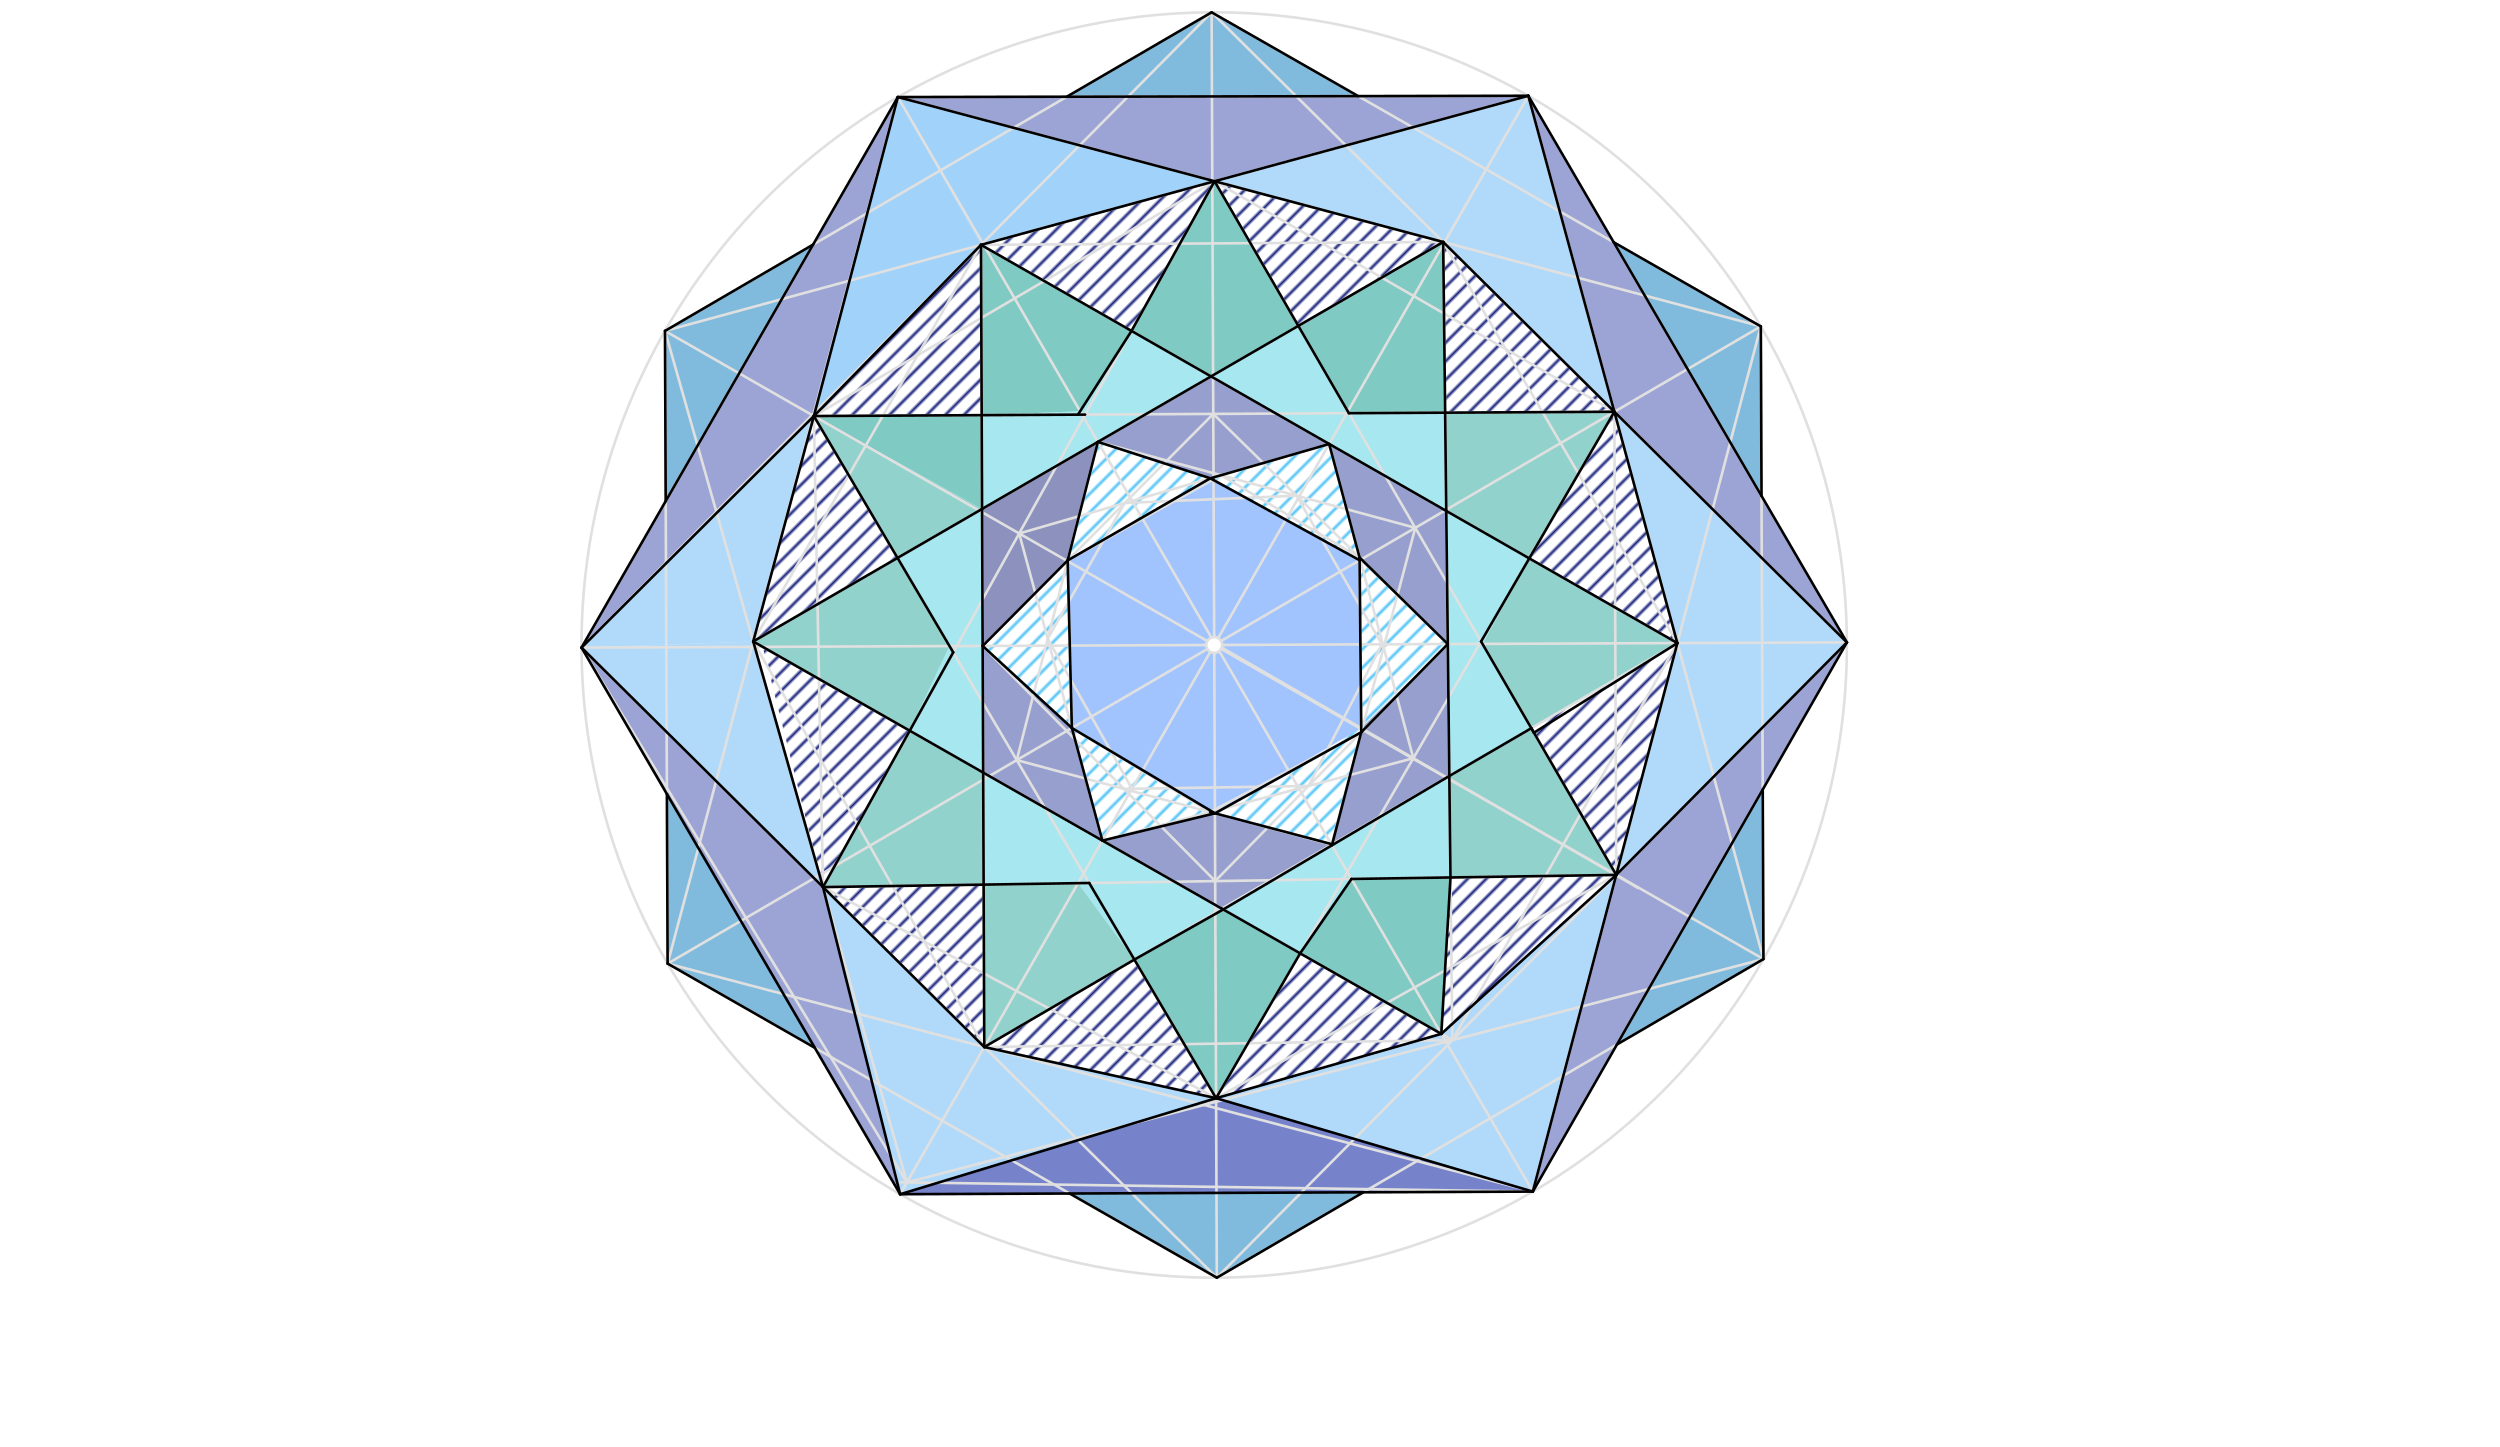 <svg xmlns="http://www.w3.org/2000/svg" class="svg--1it" height="100%" preserveAspectRatio="xMidYMid meet" viewBox="0 0 950 550" width="100%"><defs><marker id="marker-arrow" markerHeight="16" markerUnits="userSpaceOnUse" markerWidth="24" orient="auto-start-reverse" refX="24" refY="4" viewBox="0 0 24 8"><path d="M 0 0 L 24 4 L 0 8 z" stroke="inherit"></path></marker></defs><g class="aux-layer--1FB"><g class="element--2qn"><defs><pattern height="5" id="fill_402_5wfrgh__pattern-stripes" patternTransform="rotate(-45)" patternUnits="userSpaceOnUse" width="5"><rect fill="#1A237E" height="1" transform="translate(0,0)" width="5"></rect></pattern></defs><g fill="url(#fill_402_5wfrgh__pattern-stripes)"><path d="M 309.269 158.103 L 309.269 158.103 L 372.772 93.047 L 372.772 93.047 L 373.04 157.761 L 373.04 157.761 Z" stroke="none"></path></g></g><g class="element--2qn"><defs><pattern height="5" id="fill_407_8kdgpy__pattern-stripes" patternTransform="rotate(-45)" patternUnits="userSpaceOnUse" width="5"><rect fill="#1A237E" height="1" transform="translate(0,0)" width="5"></rect></pattern></defs><g fill="url(#fill_407_8kdgpy__pattern-stripes)"><path d="M 372.772 93.047 L 372.772 93.047 L 461.529 68.871 L 461.529 68.871 L 429.973 125.757 Z" stroke="none"></path></g></g><g class="element--2qn"><defs><pattern height="5" id="fill_412_hu5ar__pattern-stripes" patternTransform="rotate(-45)" patternUnits="userSpaceOnUse" width="5"><rect fill="#1A237E" height="1" transform="translate(0,0)" width="5"></rect></pattern></defs><g fill="url(#fill_412_hu5ar__pattern-stripes)"><path d="M 461.529 68.871 L 461.529 68.871 L 548.401 91.956 L 548.401 91.956 L 493.355 123.827 Z" stroke="none"></path></g></g><g class="element--2qn"><defs><pattern height="5" id="fill_417_dqy862__pattern-stripes" patternTransform="rotate(-45)" patternUnits="userSpaceOnUse" width="5"><rect fill="#1A237E" height="1" transform="translate(0,0)" width="5"></rect></pattern></defs><g fill="url(#fill_417_dqy862__pattern-stripes)"><path d="M 548.401 91.956 L 548.401 91.956 L 613.453 156.472 L 613.453 156.472 L 549.149 156.817 Z" stroke="none"></path></g></g><g class="element--2qn"><defs><pattern height="5" id="fill_422_dxca64__pattern-stripes" patternTransform="rotate(-45)" patternUnits="userSpaceOnUse" width="5"><rect fill="#1A237E" height="1" transform="translate(0,0)" width="5"></rect></pattern></defs><g fill="url(#fill_422_dxca64__pattern-stripes)"><path d="M 613.453 156.472 L 613.453 156.472 L 637.395 244.373 L 637.395 244.373 L 581.123 212.193 Z" stroke="none"></path></g></g><g class="element--2qn"><defs><pattern height="5" id="fill_427_pujjs__pattern-stripes" patternTransform="rotate(-45)" patternUnits="userSpaceOnUse" width="5"><rect fill="#1A237E" height="1" transform="translate(0,0)" width="5"></rect></pattern></defs><g fill="url(#fill_427_pujjs__pattern-stripes)"><path d="M 637.395 244.373 L 637.395 244.373 L 581.897 276.721 L 581.897 276.721 L 614.18 332.468 Z" stroke="none"></path></g></g><g class="element--2qn"><defs><pattern height="5" id="fill_432_ddzx29__pattern-stripes" patternTransform="rotate(-45)" patternUnits="userSpaceOnUse" width="5"><rect fill="#1A237E" height="1" transform="translate(0,0)" width="5"></rect></pattern></defs><g fill="url(#fill_432_ddzx29__pattern-stripes)"><path d="M 551.185 333.434 L 551.185 333.434 L 614.18 332.468 L 614.18 332.468 L 547.698 392.872 Z" stroke="none"></path></g></g><g class="element--2qn"><defs><pattern height="5" id="fill_437_509we4__pattern-stripes" patternTransform="rotate(-45)" patternUnits="userSpaceOnUse" width="5"><rect fill="#1A237E" height="1" transform="translate(0,0)" width="5"></rect></pattern></defs><g fill="url(#fill_437_509we4__pattern-stripes)"><path d="M 309.269 158.103 L 309.269 158.103 L 341.053 212.007 L 341.053 212.007 L 286.222 243.753 Z" stroke="none"></path></g></g><g class="element--2qn"><defs><pattern height="5" id="fill_443_4yfznk__pattern-stripes" patternTransform="rotate(-45)" patternUnits="userSpaceOnUse" width="5"><rect fill="#1A237E" height="1" transform="translate(0,0)" width="5"></rect></pattern></defs><g fill="url(#fill_443_4yfznk__pattern-stripes)"><path d="M 289.826 245.809 L 289.826 245.809 L 345.699 277.673 L 345.699 277.673 L 312.738 337.091 L 312.738 337.091 Z" stroke="none"></path></g></g><g class="element--2qn"><defs><pattern height="5" id="fill_448_ae4xec__pattern-stripes" patternTransform="rotate(-45)" patternUnits="userSpaceOnUse" width="5"><rect fill="#1A237E" height="1" transform="translate(0,0)" width="5"></rect></pattern></defs><g fill="url(#fill_448_ae4xec__pattern-stripes)"><path d="M 312.738 337.091 L 312.738 337.091 L 373.777 336.155 L 373.777 336.155 L 374.032 397.88 Z" stroke="none"></path></g></g><g class="element--2qn"><defs><pattern height="5" id="fill_452_6hosde__pattern-stripes" patternTransform="rotate(-45)" patternUnits="userSpaceOnUse" width="5"><rect fill="#1A237E" height="1" transform="translate(0,0)" width="5"></rect></pattern></defs><g fill="url(#fill_452_6hosde__pattern-stripes)"><path d="M 462.112 417.31 L 374.032 397.88 L 374.032 397.88 L 431.056 364.643 Z" stroke="none"></path></g></g><g class="element--2qn"><defs><pattern height="5" id="fill_457_elolb1__pattern-stripes" patternTransform="rotate(-45)" patternUnits="userSpaceOnUse" width="5"><rect fill="#1A237E" height="1" transform="translate(0,0)" width="5"></rect></pattern></defs><g fill="url(#fill_457_elolb1__pattern-stripes)"><path d="M 462.112 417.31 L 462.112 417.31 L 494.044 362.274 L 494.044 362.274 L 547.698 392.872 Z" stroke="none"></path></g></g><g class="element--2qn"><defs><pattern height="5" id="fill_561_51l1pt__pattern-stripes" patternTransform="rotate(-45)" patternUnits="userSpaceOnUse" width="5"><rect fill="#4FC3F7" height="1" transform="translate(0,0)" width="5"></rect></pattern></defs><g fill="url(#fill_561_51l1pt__pattern-stripes)"><path d="M 405.714 212.953 L 405.714 212.953 L 407.307 276.629 L 407.307 276.629 L 373.402 245.464 Z" stroke="none"></path></g></g><g class="element--2qn"><defs><pattern height="5" id="fill_566_c7rnuc__pattern-stripes" patternTransform="rotate(-45)" patternUnits="userSpaceOnUse" width="5"><rect fill="#4FC3F7" height="1" transform="translate(0,0)" width="5"></rect></pattern></defs><g fill="url(#fill_566_c7rnuc__pattern-stripes)"><path d="M 407.307 276.629 L 407.307 276.629 L 461.664 309.056 L 461.664 309.056 L 418.9 319.419 Z" stroke="none"></path></g></g><g class="element--2qn"><defs><pattern height="5" id="fill_571_biteac__pattern-stripes" patternTransform="rotate(-45)" patternUnits="userSpaceOnUse" width="5"><rect fill="#4FC3F7" height="1" transform="translate(0,0)" width="5"></rect></pattern></defs><g fill="url(#fill_571_biteac__pattern-stripes)"><path d="M 461.664 309.056 L 461.664 309.056 L 517.258 276.687 L 517.258 276.687 L 506.228 320.827 Z" stroke="none"></path></g></g><g class="element--2qn"><defs><pattern height="5" id="fill_576_dnncql__pattern-stripes" patternTransform="rotate(-45)" patternUnits="userSpaceOnUse" width="5"><rect fill="#4FC3F7" height="1" transform="translate(0,0)" width="5"></rect></pattern></defs><g fill="url(#fill_576_dnncql__pattern-stripes)"><path d="M 517.258 276.687 L 517.258 276.687 L 516.646 212.899 L 516.646 212.899 L 550.162 244.733 Z" stroke="none"></path></g></g><g class="element--2qn"><defs><pattern height="5" id="fill_581_7fq27f__pattern-stripes" patternTransform="rotate(-45)" patternUnits="userSpaceOnUse" width="5"><rect fill="#4FC3F7" height="1" transform="translate(0,0)" width="5"></rect></pattern></defs><g fill="url(#fill_581_7fq27f__pattern-stripes)"><path d="M 459.909 181.75 L 459.909 181.75 L 516.646 212.899 L 516.646 212.899 L 505.084 168.71 Z" stroke="none"></path></g></g><g class="element--2qn"><defs><pattern height="5" id="fill_586_77qnn__pattern-stripes" patternTransform="rotate(-45)" patternUnits="userSpaceOnUse" width="5"><rect fill="#4FC3F7" height="1" transform="translate(0,0)" width="5"></rect></pattern></defs><g fill="url(#fill_586_77qnn__pattern-stripes)"><path d="M 405.714 212.953 L 405.714 212.953 L 459.909 181.75 L 459.909 181.75 L 417.201 167.919 Z" stroke="none"></path></g></g></g><g class="main-layer--3Vd"><g class="element--2qn"><g fill="#0277BD" opacity="0.5"><path d="M 405.377 36.761 L 460.407 4.686 L 516.096 36.532 Z" stroke="none"></path></g></g><g class="element--2qn"><g fill="#0277BD" opacity="0.5"><path d="M 613.187 92.054 L 669.108 124.033 L 669.374 188.451 Z" stroke="none"></path></g></g><g class="element--2qn"><g fill="#0277BD" opacity="0.5"><path d="M 669.835 300.028 L 670.102 364.447 L 614.446 396.887 Z" stroke="none"></path></g></g><g class="element--2qn"><g fill="#0277BD" opacity="0.5"><path d="M 518.049 453.074 L 406.472 453.535 L 462.393 485.514 Z" stroke="none"></path></g></g><g class="element--2qn"><g fill="#0277BD" opacity="0.5"><path d="M 308.984 92.946 L 252.698 125.753 L 252.966 190.437 Z" stroke="none"></path></g></g><g class="element--2qn"><g fill="#0277BD" opacity="0.5"><path d="M 253.426 301.749 L 253.692 366.167 L 309.613 398.146 Z" stroke="none"></path></g></g><g class="element--2qn"><g fill="#3949AB" opacity="0.5"><path d="M 341.192 36.893 L 309.269 158.103 L 220.986 246.093 Z" stroke="none"></path></g></g><g class="element--2qn"><g fill="#3949AB" opacity="0.5"><path d="M 220.986 246.093 L 312.738 337.091 L 342.053 453.802 Z" stroke="none"></path></g></g><g class="element--2qn"><g fill="#3949AB" opacity="0.5"><path d="M 341.192 36.893 L 580.747 36.398 L 461.529 68.871 Z" stroke="none"></path></g></g><g class="element--2qn"><g fill="#3949AB" opacity="0.5"><path d="M 580.747 36.398 L 701.814 244.107 L 613.453 156.472 Z" stroke="none"></path></g></g><g class="element--2qn"><g fill="#3949AB" opacity="0.5"><path d="M 701.814 244.107 L 614.18 332.468 L 582.467 452.808 Z" stroke="none"></path></g></g><g class="element--2qn"><g fill="#3949AB" opacity="0.5"><path d="M 342.053 453.802 L 462.112 417.31 Z" stroke="none"></path></g></g><g class="element--2qn"><g fill="#5C6BC0" opacity="0.5"><path d="M 342.053 453.802 L 462.112 417.31 L 582.467 452.808 Z" stroke="none"></path></g></g><g class="element--2qn"><g fill="#3F51B5" opacity="0.5"><path d="M 342.053 453.802 L 462.112 417.31 L 582.467 452.808 Z" stroke="none"></path></g></g><g class="element--2qn"><g fill="#64B5F6" opacity="0.5"><path d="M 580.747 36.398 L 613.453 156.472 L 548.401 91.956 Z" stroke="none"></path></g></g><g class="element--2qn"><g fill="#64B5F6" opacity="0.5"><path d="M 548.401 91.956 L 580.747 36.398 L 461.529 68.871 Z" stroke="none"></path></g></g><g class="element--2qn"><g fill="#64B5F6" opacity="0.5"><path d="M 613.453 156.472 L 701.814 244.107 L 637.395 244.373 Z" stroke="none"></path></g></g><g class="element--2qn"><g fill="#64B5F6" opacity="0.5"><path d="M 637.395 244.373 L 701.814 244.107 L 614.18 332.468 Z" stroke="none"></path></g></g><g class="element--2qn"><g fill="#64B5F6" opacity="0.5"><path d="M 614.18 332.468 L 582.467 452.808 L 547.698 392.872 Z" stroke="none"></path></g></g><g class="element--2qn"><g fill="#64B5F6" opacity="0.5"><path d="M 547.698 392.872 L 582.467 452.808 L 462.112 417.31 Z" stroke="none"></path></g></g><g class="element--2qn"><g fill="#64B5F6" opacity="0.5"><path d="M 462.112 417.31 L 342.053 453.802 L 374.032 397.88 Z" stroke="none"></path></g></g><g class="element--2qn"><g fill="#64B5F6" opacity="0.5"><path d="M 374.032 397.88 L 312.738 337.091 L 342.053 453.802 Z" stroke="none"></path></g></g><g class="element--2qn"><g fill="#64B5F6" opacity="0.5"><path d="M 220.986 246.093 L 286.222 243.753 L 312.738 337.091 Z" stroke="none"></path></g></g><g class="element--2qn"><g fill="#64B5F6" opacity="0.5"><path d="M 286.222 243.753 L 309.269 158.103 L 220.986 246.093 Z" stroke="none"></path></g></g><g class="element--2qn"><g fill="#64B5F6" opacity="0.5"><path d="M 341.192 36.893 L 461.529 68.871 Z" stroke="none"></path></g></g><g class="element--2qn"><g fill="#64B5F6" opacity="0.5"><path d="M 372.772 93.047 L 341.192 36.893 Z" stroke="none"></path></g></g><g class="element--2qn"><g fill="#64B5F6" opacity="0.5"><path d="M 309.269 158.103 L 372.772 93.047 Z" stroke="none"></path></g></g><g class="element--2qn"><g fill="#64B5F6" opacity="0.5"><path d="M 341.192 36.893 L 461.529 68.871 Z" stroke="none"></path></g></g><g class="element--2qn"><g fill="#42A5F5" opacity="0.5"><path d="M 309.269 158.103 L 341.192 36.893 L 372.772 93.047 Z" stroke="none"></path></g></g><g class="element--2qn"><g fill="#42A5F5" opacity="0.5"><path d="M 341.192 36.893 L 461.529 68.871 L 372.772 93.047 Z" stroke="none"></path></g></g><g class="element--2qn"><g fill="#009688" opacity="0.5"><path d="M 373.04 157.761 L 410.445 156.273 L 429.973 125.757 L 372.772 93.047 Z" stroke="none"></path></g></g><g class="element--2qn"><g fill="#009688" opacity="0.5"><path d="M 429.973 125.757 L 460.183 143.033 L 493.355 123.827 L 461.529 68.871 Z" stroke="none"></path></g></g><g class="element--2qn"><g fill="#009688" opacity="0.5"><path d="M 309.269 158.103 L 373.04 157.761 L 373.187 193.402 Z" stroke="none"></path></g></g><g class="element--2qn"><g fill="#009688" opacity="0.5"><path d="M 493.355 123.827 L 512.573 157.013 L 549.149 156.817 L 548.401 91.956 Z" stroke="none"></path></g></g><g class="element--2qn"><g fill="#009688" opacity="0.5"><path d="M 464.807 345.6 L 494.044 362.274 L 462.112 417.31 L 431.056 364.643 L 431.056 364.643 Z" stroke="none"></path></g></g><g class="element--2qn"><g fill="#009688" opacity="0.5"><path d="M 494.044 362.274 L 513.552 334.011 L 551.185 333.434 L 547.698 392.872 Z" stroke="none"></path></g></g><g class="element--2qn"><g fill="#448aff" opacity="0.5"><path d="M 405.714 212.953 L 459.909 181.75 L 516.646 212.899 L 517.258 276.687 L 461.664 309.056 L 407.307 276.629 L 407.307 276.629 L 407.307 276.629 L 407.307 276.629 L 407.307 276.629 L 407.307 276.629 L 407.307 276.629 L 407.307 276.629 L 407.307 276.629 L 407.307 276.629 L 407.307 276.629 Z" stroke="none"></path></g></g><g class="element--2qn"><g fill="#26A69A" opacity="0.5"><path d="M 309.269 158.103 L 373.187 193.402 L 341.053 212.007 L 341.053 212.007 Z" stroke="none"></path></g></g><g class="element--2qn"><g fill="#26A69A" opacity="0.5"><path d="M 286.222 243.753 L 341.053 212.007 L 360.812 245.516 L 360.812 245.516 L 345.699 277.673 Z" stroke="none"></path></g></g><g class="element--2qn"><g fill="#26A69A" opacity="0.5"><path d="M 345.699 277.673 L 312.738 337.091 L 373.777 336.155 L 373.601 293.586 Z" stroke="none"></path></g></g><g class="element--2qn"><g fill="#26A69A" opacity="0.5"><path d="M 373.777 336.155 L 373.777 336.155 L 409.645 335.605 L 409.645 335.605 L 431.056 364.643 L 431.056 364.643 L 374.032 397.88 Z" stroke="none"></path></g></g><g class="element--2qn"><g fill="#26A69A" opacity="0.5"><path d="M 549.149 156.817 L 613.453 156.472 L 613.453 156.472 L 581.123 212.193 L 581.123 212.193 L 549.579 194.155 Z" stroke="none"></path></g></g><g class="element--2qn"><g fill="#26A69A" opacity="0.5"><path d="M 581.123 212.193 L 581.123 212.193 L 637.395 244.373 L 637.395 244.373 L 581.897 276.721 L 581.897 276.721 L 563.341 244.679 L 563.341 244.679 Z" stroke="none"></path></g></g><g class="element--2qn"><g fill="#26A69A" opacity="0.5"><path d="M 551.185 333.434 L 551.185 333.434 L 550.741 294.882 L 550.741 294.882 L 581.897 276.721 L 581.897 276.721 L 614.18 332.468 Z" stroke="none"></path></g></g><g class="element--2qn"><g fill="#4DD0E1" opacity="0.5"><path d="M 373.601 293.586 L 373.601 293.586 L 345.699 277.673 L 345.699 277.673 L 360.812 245.516 L 360.812 245.516 L 373.402 245.464 Z" stroke="none"></path></g></g><g class="element--2qn"><g fill="#4DD0E1" opacity="0.5"><path d="M 373.187 193.402 L 373.187 193.402 L 341.053 212.007 L 341.053 212.007 L 360.812 245.516 L 360.812 245.516 L 373.402 245.464 Z" stroke="none"></path></g></g><g class="element--2qn"><g fill="#4DD0E1" opacity="0.5"><path d="M 373.04 157.761 L 373.04 157.761 L 410.445 156.273 L 410.445 156.273 L 429.973 125.757 L 429.973 125.757 L 460.183 143.033 L 460.183 143.033 L 373.187 193.402 L 373.187 193.402 Z" stroke="none"></path></g></g><g class="element--2qn"><g fill="#4DD0E1" opacity="0.5"><path d="M 460.183 143.033 L 460.183 143.033 L 493.355 123.827 L 493.355 123.827 L 512.573 157.013 L 512.573 157.013 L 549.149 156.817 L 549.149 156.817 L 549.579 194.155 Z" stroke="none"></path></g></g><g class="element--2qn"><g fill="#4DD0E1" opacity="0.5"><path d="M 549.579 194.155 L 549.579 194.155 L 581.123 212.193 L 581.123 212.193 L 563.341 244.679 L 563.341 244.679 L 581.897 276.721 L 581.897 276.721 L 550.741 294.882 Z" stroke="none"></path></g></g><g class="element--2qn"><g fill="#4DD0E1" opacity="0.5"><path d="M 373.601 293.586 L 373.601 293.586 L 373.777 336.155 L 373.777 336.155 L 409.645 335.605 L 409.645 335.605 L 431.056 364.643 L 431.056 364.643 L 464.807 345.6 Z" stroke="none"></path></g></g><g class="element--2qn"><g fill="#4DD0E1" opacity="0.5"><path d="M 464.807 345.6 L 464.807 345.6 L 494.044 362.274 L 494.044 362.274 L 513.552 334.011 L 513.552 334.011 L 551.185 333.434 L 551.185 333.434 L 550.741 294.882 Z" stroke="none"></path></g></g><g class="element--2qn"><g fill="#1A237E" opacity="0.5"><path d="M 417.201 167.919 L 373.187 193.402 L 373.402 245.464 L 405.714 212.953 Z" stroke="none"></path></g></g><g class="element--2qn"><g fill="#303F9F" opacity="0.5"><path d="M 417.201 167.919 L 459.909 181.75 L 459.909 181.75 L 505.084 168.71 L 505.084 168.71 L 460.183 143.033 Z" stroke="none"></path></g></g><g class="element--2qn"><g fill="#303F9F" opacity="0.5"><path d="M 505.084 168.71 L 505.084 168.71 L 516.646 212.899 L 516.646 212.899 L 550.162 244.733 L 550.162 244.733 L 549.579 194.155 Z" stroke="none"></path></g></g><g class="element--2qn"><g fill="#303F9F" opacity="0.5"><path d="M 373.402 245.464 L 373.402 245.464 L 407.307 276.629 L 407.307 276.629 L 418.9 319.419 L 418.9 319.419 L 373.601 293.586 Z" stroke="none"></path></g></g><g class="element--2qn"><g fill="#303F9F" opacity="0.5"><path d="M 418.9 319.419 L 418.9 319.419 L 464.807 345.6 L 464.807 345.6 L 506.228 320.827 L 506.228 320.827 L 461.664 309.056 Z" stroke="none"></path></g></g><g class="element--2qn"><g fill="#303F9F" opacity="0.5"><path d="M 506.228 320.827 L 506.228 320.827 L 550.741 294.882 L 550.741 294.882 L 550.162 244.733 L 550.162 244.733 L 517.258 276.687 L 517.258 276.687 Z" stroke="none"></path></g></g><g class="element--2qn"><g class="center--1s5"><line x1="457.4" y1="245.1" x2="465.4" y2="245.1" stroke="#E0E0E0" stroke-width="1" stroke-linecap="round"></line><line x1="461.4" y1="241.1" x2="461.4" y2="249.1" stroke="#E0E0E0" stroke-width="1" stroke-linecap="round"></line><circle class="hit--230" cx="461.4" cy="245.1" r="4" stroke="none" fill="transparent"></circle></g><circle cx="461.4" cy="245.1" fill="none" r="240.416" stroke="#E0E0E0" stroke-dasharray="none" stroke-width="1"></circle></g><g class="element--2qn"><line stroke="#E0E0E0" stroke-dasharray="none" stroke-linecap="round" stroke-width="1" x1="461.4" x2="460.407" y1="245.1" y2="4.686"></line></g><g class="element--2qn"><line stroke="#E0E0E0" stroke-dasharray="none" stroke-linecap="round" stroke-width="1" x1="461.4" x2="700.945" y1="245.1" y2="244.11"></line></g><g class="element--2qn"><line stroke="#E0E0E0" stroke-dasharray="none" stroke-linecap="round" stroke-width="1" x1="461.4" x2="462.392" y1="245.1" y2="485.253"></line></g><g class="element--2qn"><line stroke="#E0E0E0" stroke-dasharray="none" stroke-linecap="round" stroke-width="1" x1="461.4" x2="220.986" y1="245.1" y2="246.093"></line></g><g class="element--2qn"><line stroke="#E0E0E0" stroke-dasharray="none" stroke-linecap="round" stroke-width="1" x1="252.698" x2="670.102" y1="125.753" y2="364.447"></line></g><g class="element--2qn"><line stroke="#E0E0E0" stroke-dasharray="none" stroke-linecap="round" stroke-width="1" x1="253.692" x2="669.108" y1="366.167" y2="124.033"></line></g><g class="element--2qn"><line stroke="#E0E0E0" stroke-dasharray="none" stroke-linecap="round" stroke-width="1" x1="342.053" x2="580.747" y1="453.802" y2="36.398"></line></g><g class="element--2qn"><line stroke="#E0E0E0" stroke-dasharray="none" stroke-linecap="round" stroke-width="1" x1="341.192" x2="582.467" y1="36.893" y2="452.808"></line></g><g class="element--2qn"><line stroke="#E0E0E0" stroke-dasharray="none" stroke-linecap="round" stroke-width="1" x1="460.407" x2="252.698" y1="4.686" y2="125.753"></line></g><g class="element--2qn"><line stroke="#E0E0E0" stroke-dasharray="none" stroke-linecap="round" stroke-width="1" x1="252.698" x2="253.692" y1="125.753" y2="366.167"></line></g><g class="element--2qn"><line stroke="#E0E0E0" stroke-dasharray="none" stroke-linecap="round" stroke-width="1" x1="253.692" x2="462.393" y1="366.167" y2="485.514"></line></g><g class="element--2qn"><line stroke="#E0E0E0" stroke-dasharray="none" stroke-linecap="round" stroke-width="1" x1="462.393" x2="670.102" y1="485.514" y2="364.447"></line></g><g class="element--2qn"><line stroke="#E0E0E0" stroke-dasharray="none" stroke-linecap="round" stroke-width="1" x1="670.102" x2="669.108" y1="364.447" y2="124.033"></line></g><g class="element--2qn"><line stroke="#E0E0E0" stroke-dasharray="none" stroke-linecap="round" stroke-width="1" x1="669.108" x2="460.407" y1="124.033" y2="4.686"></line></g><g class="element--2qn"><line stroke="#E0E0E0" stroke-dasharray="none" stroke-linecap="round" stroke-width="1" x1="341.192" x2="580.747" y1="36.893" y2="36.398"></line></g><g class="element--2qn"><line stroke="#E0E0E0" stroke-dasharray="none" stroke-linecap="round" stroke-width="1" x1="580.747" x2="701.814" y1="36.398" y2="244.107"></line></g><g class="element--2qn"><line stroke="#E0E0E0" stroke-dasharray="none" stroke-linecap="round" stroke-width="1" x1="701.814" x2="582.467" y1="244.107" y2="452.808"></line></g><g class="element--2qn"><line stroke="#E0E0E0" stroke-dasharray="none" stroke-linecap="round" stroke-width="1" x1="582.467" x2="342.12" y1="452.808" y2="449.276"></line></g><g class="element--2qn"><line stroke="#E0E0E0" stroke-dasharray="none" stroke-linecap="round" stroke-width="1" x1="344.62" x2="220.986" y1="449.313" y2="246.093"></line></g><g class="element--2qn"><line stroke="#E0E0E0" stroke-dasharray="none" stroke-linecap="round" stroke-width="1" x1="220.986" x2="341.192" y1="246.093" y2="36.893"></line></g><g class="element--2qn"><line stroke="#E0E0E0" stroke-dasharray="none" stroke-linecap="round" stroke-width="1" x1="461.685" x2="622.409" y1="244.601" y2="337.395"></line></g><g class="element--2qn"><line stroke="#E0E0E0" stroke-dasharray="none" stroke-linecap="round" stroke-width="1" x1="460.407" x2="701.814" y1="4.686" y2="244.107"></line></g><g class="element--2qn"><line stroke="#E0E0E0" stroke-dasharray="none" stroke-linecap="round" stroke-width="1" x1="701.814" x2="462.393" y1="244.107" y2="485.514"></line></g><g class="element--2qn"><line stroke="#E0E0E0" stroke-dasharray="none" stroke-linecap="round" stroke-width="1" x1="462.393" x2="220.986" y1="485.514" y2="246.093"></line></g><g class="element--2qn"><line stroke="#E0E0E0" stroke-dasharray="none" stroke-linecap="round" stroke-width="1" x1="220.986" x2="460.407" y1="246.093" y2="4.686"></line></g><g class="element--2qn"><line stroke="#E0E0E0" stroke-dasharray="none" stroke-linecap="round" stroke-width="1" x1="580.747" x2="670.102" y1="36.398" y2="364.447"></line></g><g class="element--2qn"><line stroke="#E0E0E0" stroke-dasharray="none" stroke-linecap="round" stroke-width="1" x1="670.102" x2="344.62" y1="364.447" y2="449.313"></line></g><g class="element--2qn"><line stroke="#E0E0E0" stroke-dasharray="none" stroke-linecap="round" stroke-width="1" x1="344.62" x2="252.698" y1="449.313" y2="125.753"></line></g><g class="element--2qn"><line stroke="#E0E0E0" stroke-dasharray="none" stroke-linecap="round" stroke-width="1" x1="252.698" x2="580.747" y1="125.753" y2="36.398"></line></g><g class="element--2qn"><line stroke="#E0E0E0" stroke-dasharray="none" stroke-linecap="round" stroke-width="1" x1="669.108" x2="582.467" y1="124.033" y2="452.808"></line></g><g class="element--2qn"><line stroke="#E0E0E0" stroke-dasharray="none" stroke-linecap="round" stroke-width="1" x1="582.467" x2="253.692" y1="452.808" y2="366.167"></line></g><g class="element--2qn"><line stroke="#E0E0E0" stroke-dasharray="none" stroke-linecap="round" stroke-width="1" x1="253.692" x2="341.192" y1="366.167" y2="36.893"></line></g><g class="element--2qn"><line stroke="#E0E0E0" stroke-dasharray="none" stroke-linecap="round" stroke-width="1" x1="341.192" x2="669.108" y1="36.893" y2="124.033"></line></g><g class="element--2qn"><line stroke="#E0E0E0" stroke-dasharray="none" stroke-linecap="round" stroke-width="1" x1="461.529" x2="613.453" y1="68.871" y2="156.472"></line></g><g class="element--2qn"><line stroke="#E0E0E0" stroke-dasharray="none" stroke-linecap="round" stroke-width="1" x1="614.18" x2="457.509" y1="332.468" y2="419.878"></line></g><g class="element--2qn"><line stroke="#E0E0E0" stroke-dasharray="none" stroke-linecap="round" stroke-width="1" x1="462.112" x2="312.738" y1="417.31" y2="337.091"></line></g><g class="element--2qn"><line stroke="#E0E0E0" stroke-dasharray="none" stroke-linecap="round" stroke-width="1" x1="312.738" x2="309.249" y1="337.091" y2="157.097"></line></g><g class="element--2qn"><line stroke="#E0E0E0" stroke-dasharray="none" stroke-linecap="round" stroke-width="1" x1="309.269" x2="461.529" y1="158.103" y2="68.871"></line></g><g class="element--2qn"><line stroke="#E0E0E0" stroke-dasharray="none" stroke-linecap="round" stroke-width="1" x1="548.401" x2="637.395" y1="91.956" y2="244.373"></line></g><g class="element--2qn"><line stroke="#E0E0E0" stroke-dasharray="none" stroke-linecap="round" stroke-width="1" x1="614.18" x2="613.453" y1="332.468" y2="156.472"></line></g><g class="element--2qn"><line stroke="#E0E0E0" stroke-dasharray="none" stroke-linecap="round" stroke-width="1" x1="637.395" x2="551.898" y1="244.373" y2="395.267"></line></g><g class="element--2qn"><line stroke="#E0E0E0" stroke-dasharray="none" stroke-linecap="round" stroke-width="1" x1="551.898" x2="374.032" y1="395.267" y2="397.88"></line></g><g class="element--2qn"><line stroke="#E0E0E0" stroke-dasharray="none" stroke-linecap="round" stroke-width="1" x1="374.032" x2="286.222" y1="397.88" y2="243.753"></line></g><g class="element--2qn"><line stroke="#E0E0E0" stroke-dasharray="none" stroke-linecap="round" stroke-width="1" x1="286.222" x2="372.772" y1="243.753" y2="93.047"></line></g><g class="element--2qn"><line stroke="#E0E0E0" stroke-dasharray="none" stroke-linecap="round" stroke-width="1" x1="372.772" x2="548.401" y1="93.047" y2="91.956"></line></g><g class="element--2qn"><line stroke="#E0E0E0" stroke-dasharray="none" stroke-linecap="round" stroke-width="1" x1="461.529" x2="614.18" y1="68.871" y2="332.468"></line></g><g class="element--2qn"><line stroke="#E0E0E0" stroke-dasharray="none" stroke-linecap="round" stroke-width="1" x1="614.18" x2="312.738" y1="332.468" y2="337.091"></line></g><g class="element--2qn"><line stroke="#E0E0E0" stroke-dasharray="none" stroke-linecap="round" stroke-width="1" x1="312.738" x2="461.529" y1="337.091" y2="68.871"></line></g><g class="element--2qn"><line stroke="#E0E0E0" stroke-dasharray="none" stroke-linecap="round" stroke-width="1" x1="548.401" x2="551.898" y1="91.956" y2="395.267"></line></g><g class="element--2qn"><line stroke="#E0E0E0" stroke-dasharray="none" stroke-linecap="round" stroke-width="1" x1="613.453" x2="462.112" y1="156.472" y2="417.31"></line></g><g class="element--2qn"><line stroke="#E0E0E0" stroke-dasharray="none" stroke-linecap="round" stroke-width="1" x1="462.112" x2="309.269" y1="417.31" y2="158.103"></line></g><g class="element--2qn"><line stroke="#E0E0E0" stroke-dasharray="none" stroke-linecap="round" stroke-width="1" x1="309.269" x2="613.453" y1="158.103" y2="156.472"></line></g><g class="element--2qn"><line stroke="#E0E0E0" stroke-dasharray="none" stroke-linecap="round" stroke-width="1" x1="637.395" x2="374.032" y1="244.373" y2="397.88"></line></g><g class="element--2qn"><line stroke="#E0E0E0" stroke-dasharray="none" stroke-linecap="round" stroke-width="1" x1="374.032" x2="372.772" y1="397.88" y2="93.047"></line></g><g class="element--2qn"><line stroke="#E0E0E0" stroke-dasharray="none" stroke-linecap="round" stroke-width="1" x1="372.772" x2="637.395" y1="93.047" y2="244.373"></line></g><g class="element--2qn"><line stroke="#E0E0E0" stroke-dasharray="none" stroke-linecap="round" stroke-width="1" x1="286.222" x2="548.401" y1="243.753" y2="91.956"></line></g><g class="element--2qn"><line stroke="#E0E0E0" stroke-dasharray="none" stroke-linecap="round" stroke-width="1" x1="286.222" x2="551.898" y1="243.753" y2="395.267"></line></g><g class="element--2qn"><line stroke="#E0E0E0" stroke-dasharray="none" stroke-linecap="round" stroke-width="1" x1="461.037" x2="550.162" y1="157.29" y2="244.733"></line></g><g class="element--2qn"><line stroke="#E0E0E0" stroke-dasharray="none" stroke-linecap="round" stroke-width="1" x1="550.162" x2="461.771" y1="244.733" y2="334.805"></line></g><g class="element--2qn"><line stroke="#E0E0E0" stroke-dasharray="none" stroke-linecap="round" stroke-width="1" x1="461.771" x2="373.402" y1="334.805" y2="245.464"></line></g><g class="element--2qn"><line stroke="#E0E0E0" stroke-dasharray="none" stroke-linecap="round" stroke-width="1" x1="373.402" x2="461.037" y1="245.464" y2="157.29"></line></g><g class="element--2qn"><line stroke="#E0E0E0" stroke-dasharray="none" stroke-linecap="round" stroke-width="1" x1="505.084" x2="537.067" y1="168.71" y2="288.123"></line></g><g class="element--2qn"><line stroke="#E0E0E0" stroke-dasharray="none" stroke-linecap="round" stroke-width="1" x1="537.067" x2="418.9" y1="288.123" y2="319.419"></line></g><g class="element--2qn"><line stroke="#E0E0E0" stroke-dasharray="none" stroke-linecap="round" stroke-width="1" x1="418.9" x2="387.281" y1="319.419" y2="202.715"></line></g><g class="element--2qn"><line stroke="#E0E0E0" stroke-dasharray="none" stroke-linecap="round" stroke-width="1" x1="387.281" x2="505.084" y1="202.715" y2="168.71"></line></g><g class="element--2qn"><line stroke="#E0E0E0" stroke-dasharray="none" stroke-linecap="round" stroke-width="1" x1="537.797" x2="505.986" y1="200.57" y2="320.968"></line></g><g class="element--2qn"><line stroke="#E0E0E0" stroke-dasharray="none" stroke-linecap="round" stroke-width="1" x1="505.986" x2="386.358" y1="320.968" y2="288.84"></line></g><g class="element--2qn"><line stroke="#E0E0E0" stroke-dasharray="none" stroke-linecap="round" stroke-width="1" x1="386.358" x2="417.201" y1="288.84" y2="167.919"></line></g><g class="element--2qn"><line stroke="#E0E0E0" stroke-dasharray="none" stroke-linecap="round" stroke-width="1" x1="417.201" x2="537.797" y1="167.919" y2="200.57"></line></g><g class="element--2qn"><line stroke="#E0E0E0" stroke-dasharray="none" stroke-linecap="round" stroke-width="1" x1="463.963" x2="516.635" y1="180.58" y2="211.839"></line></g><g class="element--2qn"><line stroke="#E0E0E0" stroke-dasharray="none" stroke-linecap="round" stroke-width="1" x1="516.635" x2="517.273" y1="211.839" y2="278.248"></line></g><g class="element--2qn"><line stroke="#E0E0E0" stroke-dasharray="none" stroke-linecap="round" stroke-width="1" x1="517.273" x2="459.844" y1="278.248" y2="308.576"></line></g><g class="element--2qn"><line stroke="#E0E0E0" stroke-dasharray="none" stroke-linecap="round" stroke-width="1" x1="463.963" x2="405.714" y1="180.58" y2="212.953"></line></g><g class="element--2qn"><line stroke="#E0E0E0" stroke-dasharray="none" stroke-linecap="round" stroke-width="1" x1="405.714" x2="407.307" y1="212.953" y2="276.629"></line></g><g class="element--2qn"><line stroke="#E0E0E0" stroke-dasharray="none" stroke-linecap="round" stroke-width="1" x1="407.307" x2="459.844" y1="276.629" y2="308.576"></line></g><g class="element--2qn"><line stroke="#E0E0E0" stroke-dasharray="none" stroke-linecap="round" stroke-width="1" x1="427.139" x2="497.227" y1="299.792" y2="298.675"></line></g><g class="element--2qn"><line stroke="#E0E0E0" stroke-dasharray="none" stroke-linecap="round" stroke-width="1" x1="430.152" x2="398.121" y1="299.744" y2="242.724"></line></g><g class="element--2qn"><line stroke="#E0E0E0" stroke-dasharray="none" stroke-linecap="round" stroke-width="1" x1="427.399" x2="398.121" y1="191.135" y2="242.724"></line></g><g class="element--2qn"><line stroke="#E0E0E0" stroke-dasharray="none" stroke-linecap="round" stroke-width="1" x1="427.399" x2="492.707" y1="191.135" y2="188.362"></line></g><g class="element--2qn"><line stroke="#E0E0E0" stroke-dasharray="none" stroke-linecap="round" stroke-width="1" x1="492.707" x2="525.789" y1="188.362" y2="246.016"></line></g><g class="element--2qn"><line stroke="#E0E0E0" stroke-dasharray="none" stroke-linecap="round" stroke-width="1" x1="525.113" x2="497.227" y1="244.837" y2="298.675"></line></g><g class="element--2qn"><line stroke="#000000" stroke-dasharray="none" stroke-linecap="round" stroke-width="1" x1="460.407" x2="516.096" y1="4.686" y2="36.532"></line></g><g class="element--2qn"><line stroke="#000000" stroke-dasharray="none" stroke-linecap="round" stroke-width="1" x1="460.407" x2="405.377" y1="4.686" y2="36.761"></line></g><g class="element--2qn"><line stroke="#000000" stroke-dasharray="none" stroke-linecap="round" stroke-width="1" x1="341.192" x2="580.747" y1="36.893" y2="36.398"></line></g><g class="element--2qn"><line stroke="#000000" stroke-dasharray="none" stroke-linecap="round" stroke-width="1" x1="580.747" x2="701.814" y1="36.398" y2="244.107"></line></g><g class="element--2qn"><line stroke="#000000" stroke-dasharray="none" stroke-linecap="round" stroke-width="1" x1="701.814" x2="582.467" y1="244.107" y2="452.808"></line></g><g class="element--2qn"><line stroke="#000000" stroke-dasharray="none" stroke-linecap="round" stroke-width="1" x1="582.467" x2="342.053" y1="452.808" y2="453.802"></line></g><g class="element--2qn"><line stroke="#000000" stroke-dasharray="none" stroke-linecap="round" stroke-width="1" x1="341.192" x2="220.986" y1="36.893" y2="246.093"></line></g><g class="element--2qn"><line stroke="#000000" stroke-dasharray="none" stroke-linecap="round" stroke-width="1" x1="220.986" x2="342.053" y1="246.093" y2="453.802"></line></g><g class="element--2qn"><line stroke="#000000" stroke-dasharray="none" stroke-linecap="round" stroke-width="1" x1="308.984" x2="252.698" y1="92.946" y2="125.753"></line></g><g class="element--2qn"><line stroke="#000000" stroke-dasharray="none" stroke-linecap="round" stroke-width="1" x1="252.698" x2="252.966" y1="125.753" y2="190.437"></line></g><g class="element--2qn"><line stroke="#000000" stroke-dasharray="none" stroke-linecap="round" stroke-width="1" x1="613.187" x2="669.108" y1="92.054" y2="124.033"></line></g><g class="element--2qn"><line stroke="#000000" stroke-dasharray="none" stroke-linecap="round" stroke-width="1" x1="669.108" x2="669.374" y1="124.033" y2="188.451"></line></g><g class="element--2qn"><line stroke="#000000" stroke-dasharray="none" stroke-linecap="round" stroke-width="1" x1="669.835" x2="670.102" y1="300.028" y2="364.447"></line></g><g class="element--2qn"><line stroke="#000000" stroke-dasharray="none" stroke-linecap="round" stroke-width="1" x1="670.102" x2="614.446" y1="364.447" y2="396.887"></line></g><g class="element--2qn"><line stroke="#000000" stroke-dasharray="none" stroke-linecap="round" stroke-width="1" x1="518.049" x2="462.393" y1="453.074" y2="485.514"></line></g><g class="element--2qn"><line stroke="#000000" stroke-dasharray="none" stroke-linecap="round" stroke-width="1" x1="462.393" x2="406.472" y1="485.514" y2="453.535"></line></g><g class="element--2qn"><line stroke="#000000" stroke-dasharray="none" stroke-linecap="round" stroke-width="1" x1="309.613" x2="253.692" y1="398.146" y2="366.167"></line></g><g class="element--2qn"><line stroke="#000000" stroke-dasharray="none" stroke-linecap="round" stroke-width="1" x1="253.692" x2="253.426" y1="366.167" y2="301.749"></line></g><g class="element--2qn"><line stroke="#000000" stroke-dasharray="none" stroke-linecap="round" stroke-width="1" x1="580.747" x2="461.529" y1="36.398" y2="68.871"></line></g><g class="element--2qn"><line stroke="#000000" stroke-dasharray="none" stroke-linecap="round" stroke-width="1" x1="461.529" x2="341.192" y1="68.871" y2="36.893"></line></g><g class="element--2qn"><line stroke="#000000" stroke-dasharray="none" stroke-linecap="round" stroke-width="1" x1="580.747" x2="613.453" y1="36.398" y2="156.472"></line></g><g class="element--2qn"><line stroke="#000000" stroke-dasharray="none" stroke-linecap="round" stroke-width="1" x1="613.453" x2="701.814" y1="156.472" y2="244.107"></line></g><g class="element--2qn"><line stroke="#000000" stroke-dasharray="none" stroke-linecap="round" stroke-width="1" x1="701.814" x2="614.18" y1="244.107" y2="332.468"></line></g><g class="element--2qn"><line stroke="#000000" stroke-dasharray="none" stroke-linecap="round" stroke-width="1" x1="614.18" x2="582.467" y1="332.468" y2="452.808"></line></g><g class="element--2qn"><line stroke="#000000" stroke-dasharray="none" stroke-linecap="round" stroke-width="1" x1="582.467" x2="462.112" y1="452.808" y2="417.31"></line></g><g class="element--2qn"><line stroke="#000000" stroke-dasharray="none" stroke-linecap="round" stroke-width="1" x1="462.112" x2="342.053" y1="417.31" y2="453.802"></line></g><g class="element--2qn"><line stroke="#000000" stroke-dasharray="none" stroke-linecap="round" stroke-width="1" x1="342.053" x2="312.738" y1="453.802" y2="337.091"></line></g><g class="element--2qn"><line stroke="#000000" stroke-dasharray="none" stroke-linecap="round" stroke-width="1" x1="312.738" x2="220.986" y1="337.091" y2="246.093"></line></g><g class="element--2qn"><line stroke="#000000" stroke-dasharray="none" stroke-linecap="round" stroke-width="1" x1="341.192" x2="309.269" y1="36.893" y2="158.103"></line></g><g class="element--2qn"><line stroke="#000000" stroke-dasharray="none" stroke-linecap="round" stroke-width="1" x1="309.269" x2="220.986" y1="158.103" y2="246.093"></line></g><g class="element--2qn"><line stroke="#000000" stroke-dasharray="none" stroke-linecap="round" stroke-width="1" x1="309.269" x2="286.222" y1="158.103" y2="243.753"></line></g><g class="element--2qn"><line stroke="#000000" stroke-dasharray="none" stroke-linecap="round" stroke-width="1" x1="286.222" x2="312.738" y1="243.753" y2="337.091"></line></g><g class="element--2qn"><line stroke="#000000" stroke-dasharray="none" stroke-linecap="round" stroke-width="1" x1="312.738" x2="374.032" y1="337.091" y2="397.88"></line></g><g class="element--2qn"><line stroke="#000000" stroke-dasharray="none" stroke-linecap="round" stroke-width="1" x1="374.032" x2="462.112" y1="397.88" y2="417.31"></line></g><g class="element--2qn"><line stroke="#000000" stroke-dasharray="none" stroke-linecap="round" stroke-width="1" x1="462.112" x2="547.698" y1="417.31" y2="392.872"></line></g><g class="element--2qn"><line stroke="#000000" stroke-dasharray="none" stroke-linecap="round" stroke-width="1" x1="547.698" x2="614.18" y1="392.872" y2="332.468"></line></g><g class="element--2qn"><line stroke="#000000" stroke-dasharray="none" stroke-linecap="round" stroke-width="1" x1="614.18" x2="637.395" y1="332.468" y2="244.373"></line></g><g class="element--2qn"><line stroke="#000000" stroke-dasharray="none" stroke-linecap="round" stroke-width="1" x1="637.395" x2="613.453" y1="244.373" y2="156.472"></line></g><g class="element--2qn"><line stroke="#000000" stroke-dasharray="none" stroke-linecap="round" stroke-width="1" x1="461.529" x2="548.401" y1="68.871" y2="91.956"></line></g><g class="element--2qn"><line stroke="#000000" stroke-dasharray="none" stroke-linecap="round" stroke-width="1" x1="548.401" x2="613.453" y1="91.956" y2="156.472"></line></g><g class="element--2qn"><line stroke="#000000" stroke-dasharray="none" stroke-linecap="round" stroke-width="1" x1="309.269" x2="372.772" y1="158.103" y2="93.047"></line></g><g class="element--2qn"><line stroke="#000000" stroke-dasharray="none" stroke-linecap="round" stroke-width="1" x1="372.772" x2="461.529" y1="93.047" y2="68.871"></line></g><g class="element--2qn"><line stroke="#000000" stroke-dasharray="none" stroke-linecap="round" stroke-width="1" x1="312.738" x2="373.777" y1="337.091" y2="336.155"></line></g><g class="element--2qn"><line stroke="#000000" stroke-dasharray="none" stroke-linecap="round" stroke-width="1" x1="373.777" x2="374.032" y1="336.155" y2="397.88"></line></g><g class="element--2qn"><line stroke="#000000" stroke-dasharray="none" stroke-linecap="round" stroke-width="1" x1="374.032" x2="431.056" y1="397.88" y2="364.643"></line></g><g class="element--2qn"><line stroke="#000000" stroke-dasharray="none" stroke-linecap="round" stroke-width="1" x1="431.056" x2="462.112" y1="364.643" y2="417.31"></line></g><g class="element--2qn"><line stroke="#000000" stroke-dasharray="none" stroke-linecap="round" stroke-width="1" x1="462.112" x2="494.044" y1="417.31" y2="362.274"></line></g><g class="element--2qn"><line stroke="#000000" stroke-dasharray="none" stroke-linecap="round" stroke-width="1" x1="494.044" x2="547.698" y1="362.274" y2="392.872"></line></g><g class="element--2qn"><line stroke="#000000" stroke-dasharray="none" stroke-linecap="round" stroke-width="1" x1="547.698" x2="551.185" y1="392.872" y2="333.434"></line></g><g class="element--2qn"><line stroke="#000000" stroke-dasharray="none" stroke-linecap="round" stroke-width="1" x1="551.185" x2="614.18" y1="333.434" y2="332.468"></line></g><g class="element--2qn"><line stroke="#000000" stroke-dasharray="none" stroke-linecap="round" stroke-width="1" x1="614.18" x2="581.897" y1="332.468" y2="276.721"></line></g><g class="element--2qn"><line stroke="#000000" stroke-dasharray="none" stroke-linecap="round" stroke-width="1" x1="582.886" x2="637.395" y1="278.429" y2="244.373"></line></g><g class="element--2qn"><line stroke="#000000" stroke-dasharray="none" stroke-linecap="round" stroke-width="1" x1="637.395" x2="581.123" y1="244.373" y2="212.193"></line></g><g class="element--2qn"><line stroke="#000000" stroke-dasharray="none" stroke-linecap="round" stroke-width="1" x1="581.123" x2="613.453" y1="212.193" y2="156.472"></line></g><g class="element--2qn"><line stroke="#000000" stroke-dasharray="none" stroke-linecap="round" stroke-width="1" x1="613.453" x2="549.149" y1="156.472" y2="156.817"></line></g><g class="element--2qn"><line stroke="#000000" stroke-dasharray="none" stroke-linecap="round" stroke-width="1" x1="549.149" x2="548.401" y1="156.817" y2="91.956"></line></g><g class="element--2qn"><line stroke="#000000" stroke-dasharray="none" stroke-linecap="round" stroke-width="1" x1="548.401" x2="493.355" y1="91.956" y2="123.827"></line></g><g class="element--2qn"><line stroke="#000000" stroke-dasharray="none" stroke-linecap="round" stroke-width="1" x1="493.355" x2="461.529" y1="123.827" y2="68.871"></line></g><g class="element--2qn"><line stroke="#000000" stroke-dasharray="none" stroke-linecap="round" stroke-width="1" x1="461.529" x2="429.973" y1="68.871" y2="125.757"></line></g><g class="element--2qn"><line stroke="#000000" stroke-dasharray="none" stroke-linecap="round" stroke-width="1" x1="429.973" x2="372.772" y1="125.757" y2="93.047"></line></g><g class="element--2qn"><line stroke="#000000" stroke-dasharray="none" stroke-linecap="round" stroke-width="1" x1="372.772" x2="373.04" y1="93.047" y2="157.761"></line></g><g class="element--2qn"><line stroke="#000000" stroke-dasharray="none" stroke-linecap="round" stroke-width="1" x1="373.04" x2="309.269" y1="157.761" y2="158.103"></line></g><g class="element--2qn"><line stroke="#000000" stroke-dasharray="none" stroke-linecap="round" stroke-width="1" x1="309.269" x2="341.053" y1="158.103" y2="212.007"></line></g><g class="element--2qn"><line stroke="#000000" stroke-dasharray="none" stroke-linecap="round" stroke-width="1" x1="341.053" x2="286.222" y1="212.007" y2="243.753"></line></g><g class="element--2qn"><line stroke="#000000" stroke-dasharray="none" stroke-linecap="round" stroke-width="1" x1="312.738" x2="345.699" y1="337.091" y2="277.673"></line></g><g class="element--2qn"><line stroke="#000000" stroke-dasharray="none" stroke-linecap="round" stroke-width="1" x1="345.699" x2="286.222" y1="277.673" y2="243.753"></line></g><g class="element--2qn"><line stroke="#000000" stroke-dasharray="none" stroke-linecap="round" stroke-width="1" x1="429.973" x2="460.183" y1="125.757" y2="143.033"></line></g><g class="element--2qn"><line stroke="#000000" stroke-dasharray="none" stroke-linecap="round" stroke-width="1" x1="460.183" x2="493.355" y1="143.033" y2="123.827"></line></g><g class="element--2qn"><line stroke="#000000" stroke-dasharray="none" stroke-linecap="round" stroke-width="1" x1="493.355" x2="512.573" y1="123.827" y2="157.013"></line></g><g class="element--2qn"><line stroke="#000000" stroke-dasharray="none" stroke-linecap="round" stroke-width="1" x1="512.573" x2="549.149" y1="157.013" y2="156.817"></line></g><g class="element--2qn"><line stroke="#000000" stroke-dasharray="none" stroke-linecap="round" stroke-width="1" x1="549.149" x2="549.579" y1="156.817" y2="194.155"></line></g><g class="element--2qn"><line stroke="#000000" stroke-dasharray="none" stroke-linecap="round" stroke-width="1" x1="549.579" x2="581.123" y1="194.155" y2="212.193"></line></g><g class="element--2qn"><line stroke="#000000" stroke-dasharray="none" stroke-linecap="round" stroke-width="1" x1="581.123" x2="562.808" y1="212.193" y2="243.759"></line></g><g class="element--2qn"><line stroke="#000000" stroke-dasharray="none" stroke-linecap="round" stroke-width="1" x1="562.808" x2="582.886" y1="243.759" y2="278.429"></line></g><g class="element--2qn"><line stroke="#000000" stroke-dasharray="none" stroke-linecap="round" stroke-width="1" x1="581.897" x2="550.741" y1="276.721" y2="294.882"></line></g><g class="element--2qn"><line stroke="#000000" stroke-dasharray="none" stroke-linecap="round" stroke-width="1" x1="550.741" x2="551.185" y1="294.882" y2="333.434"></line></g><g class="element--2qn"><line stroke="#000000" stroke-dasharray="none" stroke-linecap="round" stroke-width="1" x1="551.185" x2="513.552" y1="333.434" y2="334.011"></line></g><g class="element--2qn"><line stroke="#000000" stroke-dasharray="none" stroke-linecap="round" stroke-width="1" x1="513.552" x2="494.044" y1="334.011" y2="362.274"></line></g><g class="element--2qn"><line stroke="#000000" stroke-dasharray="none" stroke-linecap="round" stroke-width="1" x1="494.044" x2="464.261" y1="362.274" y2="345.288"></line></g><g class="element--2qn"><line stroke="#000000" stroke-dasharray="none" stroke-linecap="round" stroke-width="1" x1="464.807" x2="431.056" y1="345.6" y2="364.643"></line></g><g class="element--2qn"><line stroke="#000000" stroke-dasharray="none" stroke-linecap="round" stroke-width="1" x1="431.056" x2="413.895" y1="364.643" y2="335.54"></line></g><g class="element--2qn"><line stroke="#000000" stroke-dasharray="none" stroke-linecap="round" stroke-width="1" x1="413.895" x2="373.777" y1="335.54" y2="336.155"></line></g><g class="element--2qn"><line stroke="#000000" stroke-dasharray="none" stroke-linecap="round" stroke-width="1" x1="373.777" x2="373.601" y1="336.155" y2="293.586"></line></g><g class="element--2qn"><line stroke="#000000" stroke-dasharray="none" stroke-linecap="round" stroke-width="1" x1="373.601" x2="345.699" y1="293.586" y2="277.673"></line></g><g class="element--2qn"><line stroke="#000000" stroke-dasharray="none" stroke-linecap="round" stroke-width="1" x1="345.699" x2="362.217" y1="277.673" y2="247.898"></line></g><g class="element--2qn"><line stroke="#000000" stroke-dasharray="none" stroke-linecap="round" stroke-width="1" x1="362.217" x2="341.053" y1="247.898" y2="212.007"></line></g><g class="element--2qn"><line stroke="#000000" stroke-dasharray="none" stroke-linecap="round" stroke-width="1" x1="341.053" x2="373.187" y1="212.007" y2="193.402"></line></g><g class="element--2qn"><line stroke="#000000" stroke-dasharray="none" stroke-linecap="round" stroke-width="1" x1="373.187" x2="373.04" y1="193.402" y2="157.761"></line></g><g class="element--2qn"><line stroke="#000000" stroke-dasharray="none" stroke-linecap="round" stroke-width="1" x1="373.04" x2="412.336" y1="157.761" y2="157.551"></line></g><g class="element--2qn"><line stroke="#000000" stroke-dasharray="none" stroke-linecap="round" stroke-width="1" x1="409.619" x2="429.973" y1="157.565" y2="125.757"></line></g><g class="element--2qn"><line stroke="#000000" stroke-dasharray="none" stroke-linecap="round" stroke-width="1" x1="460.183" x2="549.579" y1="143.033" y2="194.155"></line></g><g class="element--2qn"><line stroke="#000000" stroke-dasharray="none" stroke-linecap="round" stroke-width="1" x1="549.579" x2="550.741" y1="194.155" y2="294.882"></line></g><g class="element--2qn"><line stroke="#000000" stroke-dasharray="none" stroke-linecap="round" stroke-width="1" x1="550.741" x2="464.807" y1="294.882" y2="345.6"></line></g><g class="element--2qn"><line stroke="#000000" stroke-dasharray="none" stroke-linecap="round" stroke-width="1" x1="464.807" x2="373.601" y1="345.6" y2="293.586"></line></g><g class="element--2qn"><line stroke="#000000" stroke-dasharray="none" stroke-linecap="round" stroke-width="1" x1="373.601" x2="373.187" y1="293.586" y2="193.402"></line></g><g class="element--2qn"><line stroke="#000000" stroke-dasharray="none" stroke-linecap="round" stroke-width="1" x1="373.187" x2="460.183" y1="193.402" y2="143.033"></line></g><g class="element--2qn"><line stroke="#000000" stroke-dasharray="none" stroke-linecap="round" stroke-width="1" x1="417.201" x2="461.14" y1="167.919" y2="182.149"></line></g><g class="element--2qn"><line stroke="#000000" stroke-dasharray="none" stroke-linecap="round" stroke-width="1" x1="459.909" x2="505.084" y1="181.75" y2="168.71"></line></g><g class="element--2qn"><line stroke="#000000" stroke-dasharray="none" stroke-linecap="round" stroke-width="1" x1="505.084" x2="516.635" y1="168.71" y2="211.839"></line></g><g class="element--2qn"><line stroke="#000000" stroke-dasharray="none" stroke-linecap="round" stroke-width="1" x1="516.635" x2="550.162" y1="211.839" y2="244.733"></line></g><g class="element--2qn"><line stroke="#000000" stroke-dasharray="none" stroke-linecap="round" stroke-width="1" x1="550.162" x2="517.273" y1="244.733" y2="278.248"></line></g><g class="element--2qn"><line stroke="#000000" stroke-dasharray="none" stroke-linecap="round" stroke-width="1" x1="517.273" x2="506.128" y1="278.248" y2="321.212"></line></g><g class="element--2qn"><line stroke="#000000" stroke-dasharray="none" stroke-linecap="round" stroke-width="1" x1="459.844" x2="506.228" y1="308.576" y2="320.827"></line></g><g class="element--2qn"><line stroke="#000000" stroke-dasharray="none" stroke-linecap="round" stroke-width="1" x1="461.664" x2="418.9" y1="309.056" y2="319.419"></line></g><g class="element--2qn"><line stroke="#000000" stroke-dasharray="none" stroke-linecap="round" stroke-width="1" x1="418.9" x2="407.307" y1="319.419" y2="276.629"></line></g><g class="element--2qn"><line stroke="#000000" stroke-dasharray="none" stroke-linecap="round" stroke-width="1" x1="407.307" x2="373.402" y1="276.629" y2="245.464"></line></g><g class="element--2qn"><line stroke="#000000" stroke-dasharray="none" stroke-linecap="round" stroke-width="1" x1="373.402" x2="405.714" y1="245.464" y2="212.953"></line></g><g class="element--2qn"><line stroke="#000000" stroke-dasharray="none" stroke-linecap="round" stroke-width="1" x1="405.714" x2="417.201" y1="212.953" y2="167.919"></line></g><g class="element--2qn"><line stroke="#000000" stroke-dasharray="none" stroke-linecap="round" stroke-width="1" x1="461.664" x2="517.273" y1="309.056" y2="278.248"></line></g><g class="element--2qn"><line stroke="#000000" stroke-dasharray="none" stroke-linecap="round" stroke-width="1" x1="517.273" x2="516.635" y1="278.248" y2="211.839"></line></g><g class="element--2qn"><line stroke="#000000" stroke-dasharray="none" stroke-linecap="round" stroke-width="1" x1="516.646" x2="459.909" y1="212.899" y2="181.75"></line></g><g class="element--2qn"><line stroke="#000000" stroke-dasharray="none" stroke-linecap="round" stroke-width="1" x1="459.909" x2="405.714" y1="181.75" y2="212.953"></line></g><g class="element--2qn"><line stroke="#000000" stroke-dasharray="none" stroke-linecap="round" stroke-width="1" x1="405.714" x2="407.307" y1="212.953" y2="276.629"></line></g><g class="element--2qn"><line stroke="#000000" stroke-dasharray="none" stroke-linecap="round" stroke-width="1" x1="407.307" x2="461.664" y1="276.629" y2="309.056"></line></g><g class="element--2qn"><circle cx="461.4" cy="245.1" r="3" stroke="#E0E0E0" stroke-width="1" fill="#ffffff"></circle>}</g></g><g class="snaps-layer--2PT"></g><g class="temp-layer--rAP"></g></svg>
